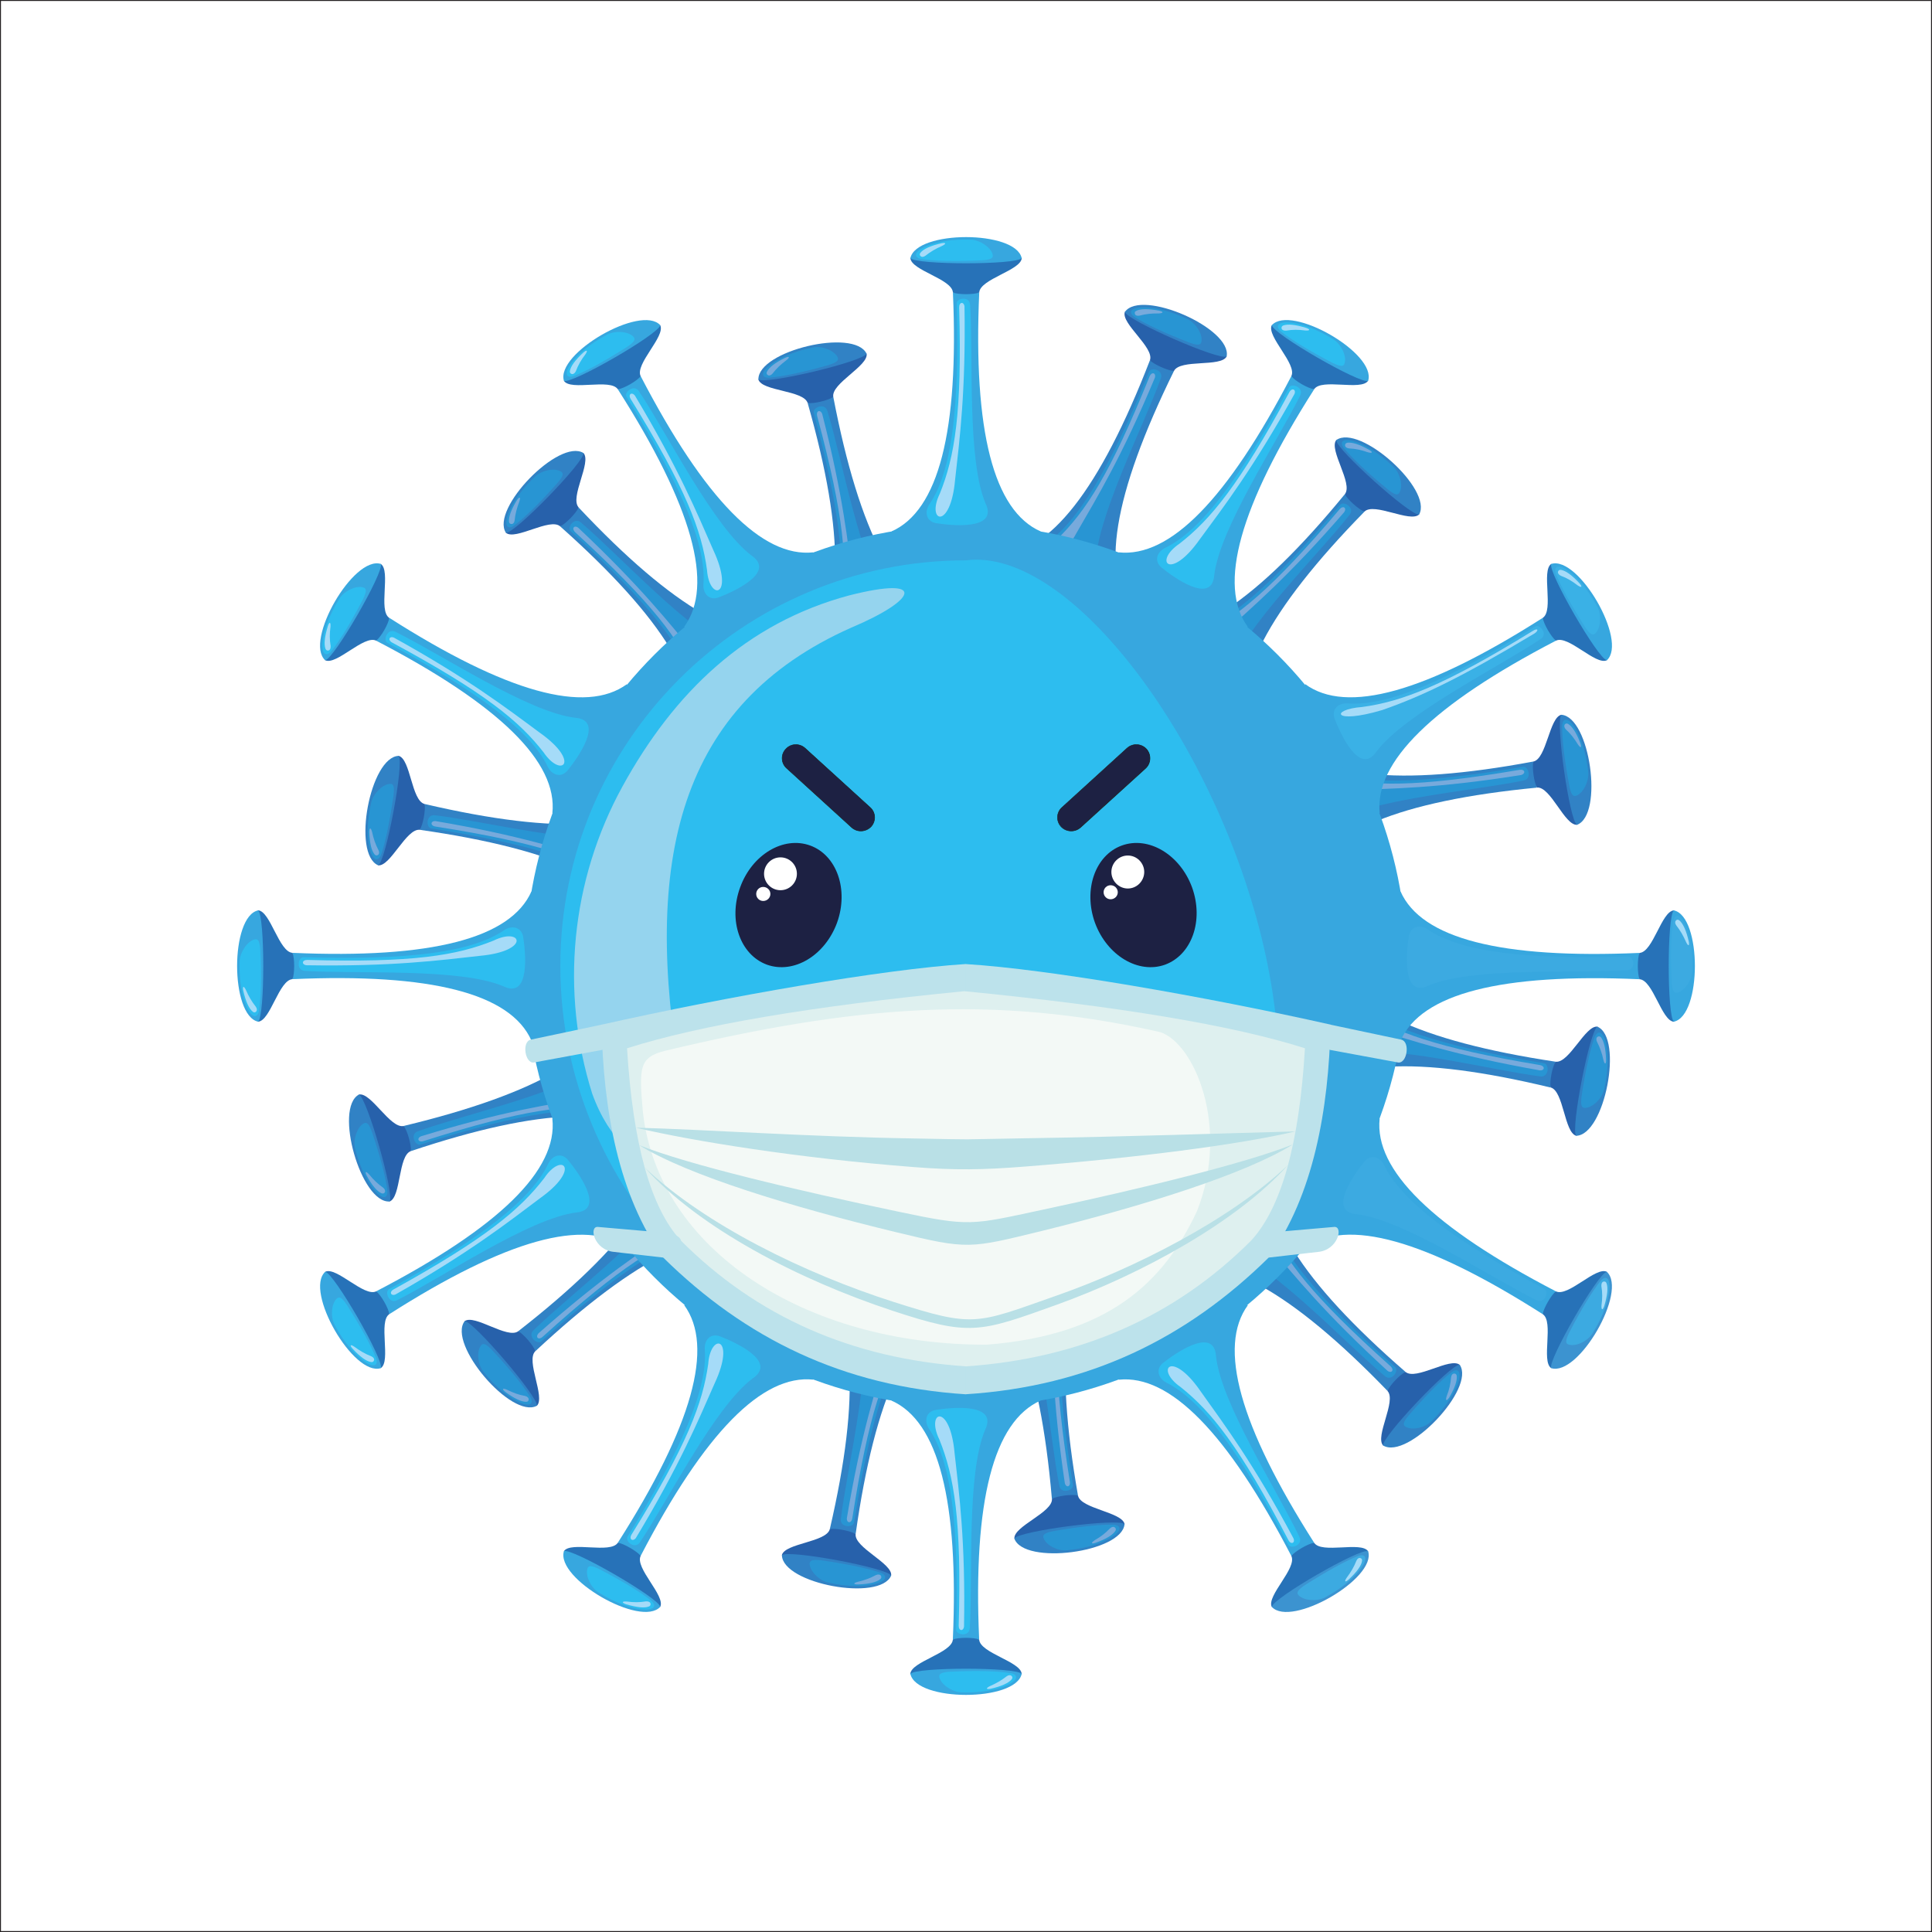 <?xml version="1.0" encoding="utf-8"?>
<!-- Generator: Adobe Illustrator 24.1.0, SVG Export Plug-In . SVG Version: 6.00 Build 0)  -->
<svg version="1.1" id="Laag_1" xmlns="http://www.w3.org/2000/svg" xmlns:xlink="http://www.w3.org/1999/xlink" x="0px" y="0px"
	 viewBox="0 0 283.46 283.46" style="enable-background:new 0 0 283.46 283.46;" xml:space="preserve">
<rect x="0" y="0" width="283.46" height="283.46" fill="#333333" stroke="none"/>
<style type="text/css">
	.st0{fill:#FFFFFF;}
	.st1{fill:#231F20;}
	.st2{fill-rule:evenodd;clip-rule:evenodd;fill:#3182C5;}
	.st3{fill-rule:evenodd;clip-rule:evenodd;fill:#2761AB;}
	.st4{fill-rule:evenodd;clip-rule:evenodd;fill:#2895D3;}
	.st5{fill-rule:evenodd;clip-rule:evenodd;fill:#77AADC;}
	.st6{fill-rule:evenodd;clip-rule:evenodd;fill:#37A7DF;}
	.st7{fill-rule:evenodd;clip-rule:evenodd;fill:#2DBDEF;}
	.st8{fill-rule:evenodd;clip-rule:evenodd;fill:#95D4EE;}
	.st9{fill-rule:evenodd;clip-rule:evenodd;fill:#2772B8;}
	.st10{fill-rule:evenodd;clip-rule:evenodd;fill:#A5DBF8;}
	.st11{fill-rule:evenodd;clip-rule:evenodd;fill:#3C93D0;}
	.st12{fill-rule:evenodd;clip-rule:evenodd;fill:#3CAAE1;}
	.st13{fill-rule:evenodd;clip-rule:evenodd;fill:#3AB1E6;}
	.st14{fill-rule:evenodd;clip-rule:evenodd;fill:#1D2143;}
	.st15{fill-rule:evenodd;clip-rule:evenodd;fill:#FFFFFF;}
	.st16{fill:#1D2143;}
	.st17{fill:#1C1D1D;}
	.st18{fill-rule:evenodd;clip-rule:evenodd;fill:#BCE2EB;}
	.st19{fill-rule:evenodd;clip-rule:evenodd;fill:#DEF0EF;}
	.st20{fill-rule:evenodd;clip-rule:evenodd;fill:#F3F9F6;}
	.st21{fill-rule:evenodd;clip-rule:evenodd;fill:#B9E0E6;}
</style>
<g>
	<rect x="0.07" y="0.07" class="st0" width="283.32" height="283.32"/>
	<path class="st1" d="M283.46,283.46H0V0h283.46V283.46z M0.14,283.32h283.18V0.14H0.14V283.32z"/>
</g>
<g>
	<path class="st2" d="M168.71,52.87c1.22,0.44,1.83,0.64,1.83,0.64s0.57,0.3,1.7,0.92c-8.97,18.24-10.9,30.14-5.8,35.71
		c-2.36,0.99-18.97-6.33-20.05-8.79C153.93,81.34,161.37,71.84,168.71,52.87L168.71,52.87z"/>
	<path class="st3" d="M168.71,52.87c0.71-1.88-4.29-5.41-3.67-7.11c1.77-0.37,2.8-1.24,8.12,1.77c5.83,1.88,5.9,3.23,6.81,4.77
		c-0.83,1.61-6.81,0.34-7.73,2.13C171.37,54.39,169.35,53.49,168.71,52.87L168.71,52.87z"/>
	<path class="st2" d="M165.04,45.76c2.45-3.42,15.76,2.43,14.93,6.54C178.89,52.94,165.31,46.98,165.04,45.76L165.04,45.76z"/>
	<path class="st4" d="M152.93,82.92c1.74,1.1,7.91,4.68,7.78,0.21c0.05-6.97,7-20.39,9.61-27.62c0.46-1.22-1.44-1.7-1.74-0.96
		c-5.8,14.38-10.6,22.32-15.41,25.37C151.89,80.67,151.64,82.12,152.93,82.92L152.93,82.92z"/>
	<path class="st5" d="M157.97,78.15c3.01-5.21,6.65-11.19,11.47-22.73c0.21-0.71-0.46-0.94-0.78-0.18
		c-5.8,14.38-9.4,19.82-13.56,23.88C151.55,82.14,154.35,84.78,157.97,78.15L157.97,78.15z"/>
	<path class="st4" d="M174.53,50.28c-3.6-1.4-6.31-2.66-8.1-3.78c-0.89-0.67-0.5-1.24,0.67-1.38c1.97-0.18,4.56,0.46,7.18,1.72
		c1.19,0.6,2.18,2.18,2,3.26C176.18,50.67,175.73,50.7,174.53,50.28L174.53,50.28z"/>
	<path class="st5" d="M170.06,45.58c0.67,0.14,0.69,0.37-0.07,0.41c-1.01-0.02-1.88,0.07-2.8,0.32c-0.37,0.07-0.57-0.05-0.64-0.16
		c-0.11-0.23-0.09-0.41,0.14-0.53C167.33,45.28,168.45,45.28,170.06,45.58L170.06,45.58z"/>
	<path class="st2" d="M197.31,72.51c1.03,0.78,1.54,1.17,1.54,1.17s0.46,0.46,1.33,1.4c-14.22,14.52-19.79,25.23-16.67,32.11
		c-2.55,0.21-16.03-11.95-16.31-14.63C174.37,94.89,184.42,88.22,197.31,72.51L197.31,72.51z"/>
	<path class="st3" d="M197.31,72.51c1.26-1.56-2.39-6.51-1.26-7.94c1.79,0.21,3.05-0.28,7.16,4.24c4.93,3.6,4.59,4.91,5,6.67
		c-1.31,1.26-6.61-1.83-8.03-0.41C199.35,74.76,197.72,73.29,197.31,72.51L197.31,72.51z"/>
	<path class="st2" d="M196.05,64.57c3.42-2.45,14.22,7.25,12.16,10.92C206.97,75.74,195.93,65.83,196.05,64.57L196.05,64.57z"/>
	<path class="st4" d="M172.93,96.09c1.31,1.58,6.06,6.93,7.29,2.64c2.25-6.61,13.05-17.18,17.8-23.21c0.8-1.03-0.85-2.06-1.38-1.47
		c-10,11.84-17.04,17.87-22.57,19.27C172.65,93.63,171.96,94.94,172.93,96.09L172.93,96.09z"/>
	<path class="st5" d="M179.21,93.15c4.47-3.99,9.82-8.56,18.01-18.01c0.41-0.6-0.14-1.05-0.69-0.41
		c-10,11.84-15.14,15.89-20.35,18.42C171.87,94.92,173.68,98.29,179.21,93.15L179.21,93.15z"/>
	<path class="st4" d="M203.66,71.84c-3-2.45-5.16-4.5-6.51-6.12c-0.64-0.89-0.09-1.33,1.05-1.1c1.93,0.46,4.2,1.88,6.28,3.9
		c0.94,0.94,1.4,2.75,0.87,3.72C205.11,72.74,204.65,72.62,203.66,71.84L203.66,71.84z"/>
	<path class="st5" d="M200.86,65.99c0.6,0.34,0.55,0.57-0.16,0.37c-0.96-0.34-1.83-0.53-2.78-0.57c-0.37-0.05-0.53-0.23-0.57-0.37
		c-0.02-0.23,0.05-0.39,0.3-0.46C198.36,64.85,199.44,65.19,200.86,65.99L200.86,65.99z"/>
	<path class="st2" d="M224.97,111.73c0.27,1.26,0.41,1.9,0.41,1.9s0.05,0.64,0.11,1.93c-20.23,1.95-31.38,6.56-33.44,13.83
		c-2.06-1.47-4.59-19.45-3.05-21.68C192.97,114.12,204.97,115.47,224.97,111.73L224.97,111.73z"/>
	<path class="st3" d="M224.97,111.73c1.95-0.39,2.34-6.49,4.11-6.86c1.26,1.31,2.52,1.74,2.78,7.84c1.45,5.94,0.34,6.7-0.48,8.3
		c-1.81,0.14-3.88-5.64-5.87-5.46C225.06,114.78,224.76,112.6,224.97,111.73L224.97,111.73z"/>
	<path class="st2" d="M229.08,104.87c4.2,0.3,6.24,14.68,2.29,16.15C230.27,120.42,228.18,105.74,229.08,104.87L229.08,104.87z"/>
	<path class="st4" d="M191.12,114.12c-0.02,2.04,0.18,9.17,3.9,6.72c5.96-3.62,21.03-4.77,28.53-6.33c1.28-0.27,0.69-2.13-0.09-2
		c-15.28,2.59-24.54,2.71-29.68,0.21C192.49,112.05,191.12,112.6,191.12,114.12L191.12,114.12z"/>
	<path class="st5" d="M197.81,115.91c6.01-0.18,13.03-0.23,25.37-2.2c0.71-0.21,0.57-0.89-0.25-0.76
		c-15.28,2.61-21.81,2.41-27.43,1.01C191.05,112.53,190.29,116.29,197.81,115.91L197.81,115.91z"/>
	<path class="st4" d="M230.25,115.31c-0.71-3.78-1.08-6.74-1.05-8.88c0.09-1.08,0.78-1.08,1.51-0.16c1.19,1.61,2.02,4.15,2.32,7.02
		c0.11,1.33-0.71,3.03-1.72,3.44C230.77,116.94,230.5,116.55,230.25,115.31L230.25,115.31z"/>
	<path class="st5" d="M231.87,109.05c0.23,0.67,0.05,0.78-0.37,0.16c-0.53-0.87-1.06-1.56-1.77-2.2c-0.25-0.28-0.25-0.53-0.18-0.67
		c0.11-0.18,0.3-0.25,0.5-0.14C230.68,106.57,231.3,107.53,231.87,109.05L231.87,109.05z"/>
	<path class="st2" d="M228.23,155.77c-0.14,1.28-0.23,1.93-0.23,1.93s-0.16,0.62-0.5,1.86c-19.77-4.77-31.81-4.06-36.13,2.13
		c-1.49-2.09,2.04-19.89,4.2-21.49C197.24,147.56,208.11,152.74,228.23,155.77L228.23,155.77z"/>
	<path class="st3" d="M228.23,155.77c2,0.28,4.36-5.39,6.15-5.14c0.76,1.63,1.81,2.45,0.05,8.3c-0.57,6.1-1.86,6.47-3.16,7.71
		c-1.77-0.46-1.84-6.58-3.76-7.09C227.33,158.68,227.75,156.53,228.23,155.77L228.23,155.77z"/>
	<path class="st2" d="M234.37,150.63c3.85,1.65,1.08,15.92-3.12,16.01C230.41,165.7,233.25,151.16,234.37,150.63L234.37,150.63z"/>
	<path class="st4" d="M195.47,146.94c-0.69,1.93-2.84,8.74,1.47,7.62c6.84-1.47,21.45,2.39,29.06,3.37
		c1.28,0.16,1.33-1.81,0.55-1.93c-15.28-2.52-24.08-5.48-28.1-9.52C197.45,145.45,195.98,145.52,195.47,146.94L195.47,146.94z"/>
	<path class="st5" d="M201.21,150.82c5.73,1.81,12.39,4.04,24.7,6.22c0.73,0.07,0.83-0.64,0-0.78c-15.3-2.55-21.4-4.86-26.24-8.03
		C195.93,145.42,193.96,148.73,201.21,150.82L201.21,150.82z"/>
	<path class="st4" d="M232.04,160.88c0.57-3.83,1.22-6.74,1.93-8.74c0.44-1.01,1.1-0.76,1.49,0.34c0.6,1.9,0.53,4.59-0.11,7.39
		c-0.32,1.31-1.65,2.61-2.75,2.68C232.01,162.58,231.9,162.15,232.04,160.88L232.04,160.88z"/>
	<path class="st5" d="M235.64,155.49c0.02,0.69-0.21,0.76-0.39,0.02c-0.21-0.99-0.5-1.81-0.94-2.66c-0.16-0.34-0.09-0.57,0.02-0.69
		c0.18-0.14,0.37-0.16,0.55,0.02C235.34,152.76,235.59,153.87,235.64,155.49L235.64,155.49z"/>
	<path class="st2" d="M206.21,201.28c-0.8,1.01-1.22,1.51-1.22,1.51s-0.48,0.44-1.42,1.28c-14.13-14.63-24.68-20.48-31.63-17.57
		c-0.14-2.57,12.39-15.71,15.07-15.89C184.46,177.72,190.86,187.95,206.21,201.28L206.21,201.28z"/>
	<path class="st3" d="M206.21,201.28c1.54,1.31,6.56-2.2,7.96-1.03c-0.25,1.79,0.18,3.05-4.43,7.04c-3.76,4.82-5.05,4.45-6.81,4.79
		c-1.24-1.33,2-6.54,0.64-8C203.89,203.25,205.41,201.67,206.21,201.28L206.21,201.28z"/>
	<path class="st2" d="M214.17,200.24c2.36,3.46-7.64,14.02-11.24,11.84C202.7,210.84,212.91,200.08,214.17,200.24L214.17,200.24z"/>
	<path class="st4" d="M183.32,176.25c-1.63,1.24-7.09,5.85-2.84,7.23c6.54,2.43,16.81,13.51,22.71,18.42
		c1.01,0.85,2.09-0.78,1.51-1.31c-11.56-10.34-17.41-17.55-18.62-23.12C185.77,176.05,184.51,175.31,183.32,176.25L183.32,176.25z"
		/>
	<path class="st5" d="M186.07,182.61c3.88,4.61,8.28,10.07,17.5,18.51c0.6,0.44,1.05-0.11,0.44-0.67
		c-11.56-10.34-15.46-15.57-17.85-20.85C184.51,175.22,181.09,176.94,186.07,182.61L186.07,182.61z"/>
	<path class="st4" d="M206.69,207.65c2.55-2.94,4.63-5.05,6.31-6.35c0.92-0.62,1.33-0.05,1.06,1.1c-0.48,1.9-2,4.15-4.06,6.15
		c-0.96,0.94-2.8,1.33-3.74,0.8C205.75,209.08,205.89,208.62,206.69,207.65L206.69,207.65z"/>
	<path class="st5" d="M212.63,205.04c-0.39,0.57-0.6,0.5-0.37-0.21c0.37-0.94,0.57-1.79,0.64-2.75c0.05-0.37,0.23-0.53,0.39-0.55
		c0.23-0.02,0.39,0.07,0.44,0.3C213.82,202.56,213.46,203.62,212.63,205.04L212.63,205.04z"/>
	<path class="st2" d="M158.16,219.42c-1.26,0.25-1.88,0.39-1.88,0.39s-0.64,0.02-1.95,0.09c-1.74-20.25-6.22-31.45-13.46-33.58
		c1.51-2.06,19.52-4.38,21.72-2.82C156.11,187.4,154.65,199.37,158.16,219.42L158.16,219.42z"/>
	<path class="st3" d="M158.16,219.42c0.37,1.95,6.49,2.41,6.84,4.2c-1.33,1.22-1.77,2.48-7.89,2.66c-5.94,1.4-6.7,0.3-8.28-0.55
		c-0.14-1.81,5.67-3.83,5.51-5.83C155.1,219.49,157.31,219.19,158.16,219.42L158.16,219.42z"/>
	<path class="st2" d="M164.99,223.62c-0.37,4.17-14.77,6.06-16.17,2.11C149.42,224.63,164.12,222.7,164.99,223.62L164.99,223.62z"/>
	<path class="st4" d="M156.16,185.54c-2.04-0.05-9.2,0.07-6.77,3.81c3.56,6.01,4.54,21.1,6.03,28.63c0.25,1.28,2.11,0.71,2-0.07
		c-2.45-15.3-2.45-24.59,0.12-29.68C158.2,186.92,157.67,185.56,156.16,185.54L156.16,185.54z"/>
	<path class="st5" d="M154.3,192.22c0.11,6.01,0.09,13.03,1.93,25.39c0.18,0.71,0.87,0.57,0.73-0.25
		c-2.43-15.3-2.18-21.81-0.71-27.43C157.74,185.5,153.98,184.67,154.3,192.22L154.3,192.22z"/>
	<path class="st4" d="M154.53,224.65c3.81-0.67,6.77-0.99,8.88-0.96c1.1,0.11,1.08,0.8,0.14,1.54c-1.58,1.17-4.15,1.95-7.04,2.23
		c-1.33,0.11-3-0.73-3.39-1.77C152.9,225.18,153.29,224.9,154.53,224.65L154.53,224.65z"/>
	<path class="st5" d="M160.77,226.35c-0.64,0.23-0.78,0.05-0.16-0.37c0.89-0.5,1.58-1.05,2.25-1.74c0.28-0.25,0.5-0.25,0.64-0.18
		c0.21,0.14,0.28,0.3,0.16,0.53C163.27,225.2,162.31,225.8,160.77,226.35L160.77,226.35z"/>
	<path class="st2" d="M125.54,225.06c-1.28-0.14-1.93-0.21-1.93-0.21s-0.62-0.16-1.86-0.5c4.59-19.79,3.76-31.84-2.45-36.1
		c2.06-1.49,19.91,1.86,21.51,4.01C133.48,193.98,128.38,204.92,125.54,225.06L125.54,225.06z"/>
	<path class="st3" d="M125.54,225.06c-0.25,2,5.44,4.31,5.21,6.1c-1.63,0.76-2.45,1.81-8.33,0.11c-6.08-0.5-6.45-1.79-7.71-3.1
		c0.44-1.77,6.56-1.88,7.04-3.83C122.63,224.19,124.78,224.6,125.54,225.06L125.54,225.06z"/>
	<path class="st2" d="M130.75,231.16c-1.63,3.88-15.92,1.22-16.03-2.98C115.63,227.31,130.19,230.04,130.75,231.16L130.75,231.16z"
		/>
	<path class="st4" d="M134.09,192.22c-1.93-0.67-8.76-2.75-7.62,1.56c1.51,6.79-2.18,21.47-3.1,29.08
		c-0.16,1.28,1.79,1.31,1.93,0.53c2.39-15.3,5.25-24.13,9.24-28.19C135.61,194.17,135.52,192.72,134.09,192.22L134.09,192.22z"/>
	<path class="st5" d="M130.26,198c-1.77,5.76-3.95,12.43-6.01,24.75c-0.05,0.73,0.67,0.83,0.8,0c2.39-15.32,4.66-21.45,7.78-26.31
		C135.61,192.68,132.28,190.75,130.26,198L130.26,198z"/>
	<path class="st4" d="M120.47,228.92c3.83,0.55,6.74,1.15,8.76,1.83c1.01,0.44,0.76,1.1-0.34,1.49c-1.88,0.64-4.56,0.6-7.39-0.05
		c-1.31-0.3-2.64-1.63-2.71-2.71C118.77,228.92,119.21,228.78,120.47,228.92L120.47,228.92z"/>
	<path class="st5" d="M125.91,232.47c-0.71,0.02-0.78-0.21-0.05-0.39c0.99-0.23,1.81-0.53,2.66-0.99c0.34-0.14,0.57-0.07,0.67,0.02
		c0.16,0.18,0.16,0.39,0,0.55C128.61,232.15,127.53,232.4,125.91,232.47L125.91,232.47z"/>
	<path class="st2" d="M78.54,198.25c-0.89-0.92-1.35-1.38-1.35-1.38s-0.39-0.5-1.15-1.56c16.03-12.5,22.98-22.39,20.8-29.61
		c2.57,0.14,14.31,13.97,14.22,16.65C104.25,179.07,93.43,184.37,78.54,198.25L78.54,198.25z"/>
	<path class="st3" d="M78.54,198.25c-1.44,1.38,1.51,6.74,0.23,8c-1.77-0.44-3.07-0.11-6.56-5.14c-4.4-4.22-3.88-5.46-4.04-7.27
		c1.45-1.08,6.28,2.68,7.87,1.47C76.82,195.73,78.27,197.4,78.54,198.25L78.54,198.25z"/>
	<path class="st2" d="M78.77,206.25c-3.72,2-13.14-9.06-10.6-12.41C69.41,193.75,79.05,205.04,78.77,206.25L78.77,206.25z"/>
	<path class="st4" d="M105.86,178.09c-1.08-1.74-5.09-7.64-6.9-3.58c-3.1,6.26-15.21,15.32-20.69,20.67
		c-0.94,0.89,0.57,2.16,1.15,1.63c11.49-10.39,19.27-15.46,24.93-16.1C105.79,180.56,106.66,179.37,105.86,178.09L105.86,178.09z"/>
	<path class="st5" d="M99.23,180.17c-4.98,3.37-10.87,7.18-20.23,15.46c-0.48,0.55,0,1.05,0.62,0.5
		c11.49-10.39,17.11-13.74,22.62-15.57C106.75,179.39,105.38,175.82,99.23,180.17L99.23,180.17z"/>
	<path class="st4" d="M72.19,198.07c2.64,2.82,4.52,5.14,5.64,6.93c0.5,0.96-0.09,1.33-1.19,0.94c-1.86-0.69-3.92-2.41-5.71-4.68
		c-0.83-1.05-1.03-2.94-0.39-3.81C70.86,196.96,71.29,197.15,72.19,198.07L72.19,198.07z"/>
	<path class="st5" d="M74.16,204.24c-0.55-0.44-0.46-0.64,0.23-0.34c0.92,0.46,1.74,0.76,2.68,0.92c0.34,0.09,0.48,0.3,0.5,0.46
		c0,0.23-0.11,0.39-0.37,0.39C76.5,205.68,75.47,205.2,74.16,204.24L74.16,204.24z"/>
	<path class="st2" d="M60.28,168.89c-0.44-1.19-0.67-1.81-0.67-1.81s-0.14-0.62-0.39-1.88c19.77-4.75,30.19-10.87,31.19-18.33
		c2.27,1.17,7.25,18.63,6.03,21.03C91.64,162.1,79.57,162.44,60.28,168.89L60.28,168.89z"/>
	<path class="st3" d="M60.28,168.89c-1.88,0.66-1.42,6.77-3.12,7.39c-1.42-1.12-2.73-1.38-3.83-7.39c-2.25-5.69-1.26-6.61-0.67-8.3
		c1.77-0.39,4.61,5.05,6.56,4.61C59.78,165.88,60.37,168.02,60.28,168.89L60.28,168.89z"/>
	<path class="st2" d="M57.16,176.28c-4.2,0.28-8.19-13.69-4.5-15.69C53.84,161.02,57.92,175.27,57.16,176.28L57.16,176.28z"/>
	<path class="st4" d="M93.5,161.87c-0.25-2.04-1.44-9.08-4.79-6.12c-5.41,4.4-20.18,7.64-27.41,10.23c-1.22,0.44-0.37,2.2,0.39,1.95
		c14.77-4.68,23.92-6.08,29.36-4.31C92.42,164.1,93.7,163.36,93.5,161.87L93.5,161.87z"/>
	<path class="st5" d="M86.61,161.02c-5.94,1.01-12.87,2.02-24.82,5.69c-0.69,0.27-0.44,0.96,0.34,0.71
		c14.77-4.7,21.26-5.41,27.02-4.79C93.77,163.43,94.02,159.6,86.61,161.02L86.61,161.02z"/>
	<path class="st4" d="M54.57,166.07c1.24,3.67,2,6.56,2.27,8.65c0.07,1.1-0.64,1.19-1.49,0.39c-1.4-1.42-2.57-3.83-3.26-6.65
		c-0.3-1.28,0.3-3.07,1.24-3.62C53.81,164.55,54.14,164.9,54.57,166.07L54.57,166.07z"/>
	<path class="st5" d="M53.81,172.51c-0.32-0.62-0.16-0.76,0.34-0.21c0.64,0.78,1.26,1.4,2.06,1.95c0.28,0.23,0.32,0.46,0.28,0.62
		c-0.09,0.21-0.25,0.3-0.5,0.21C55.33,174.81,54.59,173.94,53.81,172.51L53.81,172.51z"/>
	<path class="st2" d="M61.59,121.75c0.14-1.28,0.21-1.93,0.21-1.93s0.16-0.62,0.5-1.86c19.82,4.63,31.84,3.83,36.1-2.41
		c1.51,2.09-1.88,19.91-4.04,21.54C92.65,129.74,81.73,124.62,61.59,121.75L61.59,121.75z"/>
	<path class="st3" d="M61.59,121.75c-1.97-0.25-4.31,5.41-6.1,5.21c-0.76-1.65-1.84-2.45-0.12-8.33c0.53-6.08,1.81-6.47,3.12-7.73
		c1.77,0.46,1.86,6.58,3.81,7.06C62.46,118.84,62.07,121,61.59,121.75L61.59,121.75z"/>
	<path class="st2" d="M55.49,126.96c-3.88-1.65-1.19-15.92,3-16.06C59.34,111.85,56.61,126.41,55.49,126.96L55.49,126.96z"/>
	<path class="st4" d="M94.41,130.36c0.69-1.93,2.78-8.76-1.54-7.61c-6.81,1.51-21.47-2.23-29.06-3.14
		c-1.31-0.16-1.33,1.81-0.55,1.93c15.3,2.41,24.13,5.3,28.17,9.31C92.46,131.87,93.93,131.78,94.41,130.36L94.41,130.36z"/>
	<path class="st5" d="M88.63,126.5c-5.73-1.74-12.41-3.95-24.73-6.03c-0.73-0.05-0.83,0.67,0,0.8c15.32,2.41,21.42,4.68,26.31,7.82
		C93.98,131.87,95.9,128.57,88.63,126.5L88.63,126.5z"/>
	<path class="st4" d="M57.74,116.69c-0.55,3.83-1.15,6.74-1.83,8.74c-0.46,1.01-1.1,0.78-1.49-0.32c-0.64-1.9-0.6-4.59,0.05-7.39
		c0.32-1.31,1.65-2.64,2.73-2.71C57.76,114.96,57.87,115.42,57.74,116.69L57.74,116.69z"/>
	<path class="st5" d="M54.18,122.1c0-0.69,0.21-0.76,0.41-0.05c0.21,1.01,0.5,1.83,0.94,2.68c0.16,0.32,0.09,0.55-0.02,0.67
		c-0.18,0.14-0.37,0.16-0.53-0.02C54.5,124.83,54.25,123.73,54.18,122.1L54.18,122.1z"/>
	<path class="st2" d="M82.19,77.23c0.83-1.01,1.24-1.49,1.24-1.49s0.48-0.44,1.47-1.28c13.92,14.82,24.4,20.8,31.4,17.98
		c0.11,2.55-12.57,15.53-15.28,15.69C103.66,101.04,97.37,90.74,82.19,77.23L82.19,77.23z"/>
	<path class="st3" d="M82.19,77.23c-1.49-1.33-6.58,2.11-7.96,0.94c0.28-1.79-0.16-3.05,4.52-7c3.81-4.77,5.09-4.38,6.86-4.7
		c1.22,1.35-2.06,6.51-0.71,7.98C84.55,75.28,83.01,76.84,82.19,77.23L82.19,77.23z"/>
	<path class="st2" d="M74.23,78.17c-2.32-3.51,7.82-13.92,11.38-11.7C85.81,67.71,75.49,78.33,74.23,78.17L74.23,78.17z"/>
	<path class="st4" d="M104.78,102.53c1.65-1.22,7.16-5.76,2.94-7.18c-6.51-2.5-16.65-13.72-22.48-18.69
		c-0.99-0.85-2.11,0.76-1.51,1.28c11.4,10.48,17.16,17.75,18.33,23.35C102.33,102.72,103.59,103.45,104.78,102.53L104.78,102.53z"/>
	<path class="st5" d="M102.1,96.16C98.29,91.5,93.95,86,84.85,77.44c-0.6-0.46-1.05,0.09-0.44,0.67
		c11.4,10.48,15.25,15.76,17.57,21.06C103.57,103.57,107.03,101.87,102.1,96.16L102.1,96.16z"/>
	<path class="st4" d="M81.8,70.86c-2.57,2.89-4.7,4.98-6.38,6.26c-0.92,0.6-1.33,0.05-1.05-1.1c0.53-1.9,2.04-4.13,4.13-6.1
		c0.99-0.92,2.82-1.31,3.76-0.76C82.76,69.43,82.62,69.89,81.8,70.86L81.8,70.86z"/>
	<path class="st5" d="M75.83,73.4c0.39-0.57,0.6-0.53,0.37,0.18c-0.37,0.96-0.6,1.81-0.69,2.75c-0.05,0.37-0.23,0.53-0.39,0.55
		c-0.23,0.02-0.39-0.07-0.44-0.3C74.6,75.86,74.99,74.8,75.83,73.4L75.83,73.4z"/>
	<path class="st2" d="M118.5,59.14c1.24-0.39,1.83-0.6,1.83-0.6s0.64-0.09,1.93-0.3c3.83,19.98,9.47,30.64,16.88,32
		c-1.28,2.22-18.95,6.4-21.29,5.07C123.86,90.77,124.07,78.7,118.5,59.14L118.5,59.14z"/>
	<path class="st3" d="M118.5,59.14c-0.57-1.9-6.7-1.72-7.23-3.46c1.19-1.35,1.49-2.66,7.55-3.49c5.78-2,6.65-0.96,8.33-0.3
		c0.3,1.79-5.25,4.38-4.89,6.35C121.52,58.75,119.39,59.25,118.5,59.14L118.5,59.14z"/>
	<path class="st2" d="M111.27,55.67c-0.07-4.2,14.04-7.57,15.87-3.78C126.64,53.06,112.24,56.48,111.27,55.67L111.27,55.67z"/>
	<path class="st4" d="M124.03,92.62c2.04-0.16,9.13-1.03,6.31-4.52c-4.15-5.6-6.7-20.51-8.95-27.82c-0.39-1.24-2.2-0.48-2,0.28
		c4.04,14.98,5,24.2,2.98,29.52C121.85,91.45,122.51,92.76,124.03,92.62L124.03,92.62z"/>
	<path class="st5" d="M125.17,85.79c-0.73-5.96-1.44-12.96-4.54-25.07c-0.28-0.69-0.94-0.46-0.73,0.34
		c4.01,14.95,4.43,21.47,3.56,27.2C122.44,92.83,126.27,93.24,125.17,85.79L125.17,85.79z"/>
	<path class="st4" d="M121.57,53.56c-3.72,1.05-6.63,1.67-8.74,1.86c-1.1,0.02-1.15-0.69-0.3-1.49c1.47-1.33,3.95-2.39,6.77-2.96
		c1.31-0.25,3.07,0.44,3.58,1.4C123.13,52.87,122.79,53.17,121.57,53.56L121.57,53.56z"/>
	<path class="st5" d="M115.17,52.51c0.64-0.3,0.78-0.11,0.21,0.34c-0.83,0.62-1.47,1.22-2.04,1.97c-0.25,0.28-0.48,0.3-0.62,0.25
		c-0.23-0.12-0.3-0.28-0.21-0.5C112.83,53.91,113.7,53.22,115.17,52.51L115.17,52.51z"/>
	<path class="st6" d="M141.73,206.41c35.62,0,64.68-29.06,64.68-64.68c0-35.62-29.06-64.68-64.68-64.68
		c-35.62,0-64.68,29.06-64.68,64.68C77.05,177.35,106.11,206.41,141.73,206.41L141.73,206.41z"/>
	<path class="st7" d="M141.73,82.21c30.78-3.97,85.72,115.51,0,119.04c-32.85,1.35-59.52-26.65-59.52-59.52
		C82.21,108.86,108.86,82.21,141.73,82.21L141.73,82.21z"/>
	<path class="st8" d="M99.94,158.98c-5.76-32.64-0.44-55.6,24.93-66.88c9.79-4.13,11.15-7.64-0.25-4.75
		c-15.18,4.06-25.74,14.27-33.3,28.05c-7.57,13.79-9.15,30.07-4.43,45.07C92.03,174.6,103.73,172.79,99.94,158.98L99.94,158.98z"/>
	<path class="st6" d="M139.81,42.92c1.28-0.09,1.93-0.14,1.93-0.14s0.64,0.05,1.93,0.14c-0.89,20.32,2.11,32,9.01,35.05
		c-1.74,1.86-19.91,1.81-21.88,0C137.7,74.92,140.7,63.24,139.81,42.92L139.81,42.92z"/>
	<path class="st9" d="M139.81,42.92c-0.11-2-6.12-3.23-6.24-5.05c1.49-1.03,2.09-2.23,8.17-1.63c6.08-0.6,6.67,0.6,8.17,1.63
		c-0.12,1.81-6.12,3.05-6.24,5.05C142.83,43.24,140.63,43.24,139.81,42.92L139.81,42.92z"/>
	<path class="st6" d="M133.57,37.87c0.89-4.11,15.44-4.11,16.33,0C149.14,38.88,134.32,38.88,133.57,37.87L133.57,37.87z"/>
	<path class="st7" d="M137.42,76.77c2.02,0.32,9.11,1.1,7.18-2.91c-2.73-6.42-1.77-21.52-2.27-29.15c-0.07-1.31-2-0.99-1.97-0.18
		c0.44,15.48-0.76,24.68-3.97,29.41C135.56,75.12,135.91,76.55,137.42,76.77L137.42,76.77z"/>
	<path class="st10" d="M140.13,70.4c0.67-5.99,1.58-12.94,1.38-25.44c-0.09-0.73-0.8-0.69-0.78,0.16
		c0.44,15.48-0.67,21.93-2.84,27.3C135.84,76.61,139.46,77.9,140.13,70.4L140.13,70.4z"/>
	<path class="st7" d="M144.1,38.19c-3.88,0.18-6.86,0.11-8.95-0.18c-1.08-0.25-0.96-0.94,0.05-1.54c1.74-0.96,4.4-1.42,7.27-1.31
		c1.35,0.07,2.89,1.12,3.17,2.18C145.77,37.9,145.36,38.1,144.1,38.19L144.1,38.19z"/>
	<path class="st10" d="M138.11,35.69c0.69-0.14,0.78,0.07,0.11,0.39c-0.94,0.41-1.7,0.85-2.45,1.45c-0.3,0.21-0.53,0.18-0.66,0.09
		c-0.18-0.14-0.23-0.32-0.07-0.53C135.49,36.52,136.53,36.06,138.11,35.69L138.11,35.69z"/>
	<path class="st6" d="M90.65,57.12c1.08-0.71,1.61-1.08,1.61-1.08s0.57-0.28,1.74-0.85c9.38,18.05,17.82,26.65,25.32,25.85
		c-0.6,2.48-16.33,11.54-18.95,10.94C104.83,85.9,101.59,74.27,90.65,57.12L90.65,57.12z"/>
	<path class="st9" d="M90.65,57.12c-1.08-1.65-6.9,0.28-7.91-1.24c0.76-1.65,0.69-2.98,6.26-5.5c4.95-3.56,6.08-2.82,7.87-2.66
		c0.8,1.63-3.76,5.71-2.87,7.48C93.45,55.9,91.55,57,90.65,57.12L90.65,57.12z"/>
	<path class="st6" d="M82.74,55.88c-1.26-4.01,11.31-11.26,14.13-8.17C96.73,48.98,83.91,56.38,82.74,55.88L82.74,55.88z"/>
	<path class="st7" d="M105.51,87.62c1.9-0.73,8.44-3.58,4.77-6.1c-5.57-4.2-12.29-17.75-16.54-24.13c-0.73-1.08-2.25,0.18-1.81,0.85
		c8.12,13.19,11.67,21.74,11.28,27.43C103.08,87.14,104.12,88.2,105.51,87.62L105.51,87.62z"/>
	<path class="st10" d="M104.67,80.74c-2.41-5.5-5.09-11.97-11.51-22.69c-0.46-0.6-1.06-0.21-0.62,0.5
		c8.14,13.19,10.41,19.31,11.19,25.07C104.07,88.29,107.85,87.6,104.67,80.74L104.67,80.74z"/>
	<path class="st7" d="M92,50.9c-3.26,2.06-5.87,3.51-7.84,4.29c-1.06,0.32-1.28-0.32-0.71-1.35c1.03-1.7,3.1-3.42,5.64-4.75
		c1.19-0.62,3.07-0.48,3.83,0.3C93.31,49.8,93.06,50.19,92,50.9L92,50.9z"/>
	<path class="st10" d="M85.58,51.73c0.53-0.46,0.71-0.34,0.3,0.27c-0.62,0.8-1.06,1.58-1.4,2.48c-0.16,0.32-0.39,0.41-0.53,0.41
		c-0.25-0.05-0.37-0.18-0.34-0.44C83.72,53.75,84.39,52.83,85.58,51.73L85.58,51.73z"/>
	<path class="st6" d="M55.19,94c0.57-1.17,0.85-1.74,0.85-1.74s0.37-0.53,1.08-1.61c17.16,10.94,28.79,14.18,34.86,9.73
		c0.73,2.45-8.37,18.14-10.94,18.95C81.87,111.82,73.24,103.38,55.19,94L55.19,94z"/>
	<path class="st9" d="M55.19,94c-1.77-0.89-5.85,3.67-7.48,2.87c-0.16-1.79-0.89-2.91,2.66-7.87c2.52-5.57,3.85-5.5,5.5-6.26
		c1.51,1.01-0.41,6.84,1.24,7.91C57,91.55,55.9,93.45,55.19,94L55.19,94z"/>
	<path class="st6" d="M47.71,96.87c-3.1-2.82,4.15-15.39,8.17-14.13C56.38,83.91,48.98,96.73,47.71,96.87L47.71,96.87z"/>
	<path class="st7" d="M83.31,112.99c1.28-1.58,5.53-7.34,1.08-7.68c-6.93-0.83-19.52-9.22-26.38-12.62
		c-1.17-0.57-1.86,1.26-1.17,1.63c13.65,7.36,21.01,13.01,23.51,18.14C80.97,113.77,82.37,114.19,83.31,112.99L83.31,112.99z"/>
	<path class="st10" d="M79.14,107.46c-4.84-3.58-10.39-7.84-21.33-13.9c-0.66-0.3-0.99,0.34-0.25,0.73
		c13.62,7.36,18.65,11.54,22.2,16.1C82.39,114.28,85.31,111.8,79.14,107.46L79.14,107.46z"/>
	<path class="st7" d="M53.26,87.92c-1.79,3.44-3.35,5.99-4.66,7.64c-0.76,0.83-1.28,0.37-1.31-0.8c0.05-2,0.99-4.5,2.52-6.95
		c0.71-1.12,2.41-1.93,3.46-1.63C53.84,86.32,53.79,86.8,53.26,87.92L53.26,87.92z"/>
	<path class="st10" d="M48.1,91.87c0.21-0.67,0.44-0.67,0.39,0.09c-0.14,1.01-0.14,1.88,0.02,2.82c0.02,0.39-0.11,0.57-0.25,0.64
		c-0.23,0.07-0.39,0.02-0.5-0.21C47.51,94.53,47.62,93.43,48.1,91.87L48.1,91.87z"/>
	<path class="st6" d="M42.92,143.66c-0.09-1.28-0.14-1.93-0.14-1.93s0.05-0.64,0.14-1.93c20.32,0.89,32-2.11,35.05-9.01
		c1.86,1.77,1.81,19.91,0,21.88C74.92,145.77,63.24,142.76,42.92,143.66L42.92,143.66z"/>
	<path class="st9" d="M42.92,143.66c-2,0.11-3.23,6.12-5.05,6.24c-1.03-1.49-2.23-2.09-1.63-8.17c-0.6-6.08,0.6-6.67,1.63-8.17
		c1.81,0.11,3.05,6.12,5.05,6.24C43.24,140.63,43.24,142.83,42.92,143.66L42.92,143.66z"/>
	<path class="st6" d="M37.87,149.9c-4.11-0.9-4.11-15.44,0-16.33C38.88,134.32,38.88,149.14,37.87,149.9L37.87,149.9z"/>
	<path class="st7" d="M76.77,137.53c0.32,2.02,1.1,9.11-2.91,7.18c-6.42-2.73-21.52-1.77-29.15-2.27c-1.31-0.07-0.99-2.02-0.18-2
		c15.48,0.46,24.68-0.73,29.41-3.95C75.12,135.68,76.55,136.02,76.77,137.53L76.77,137.53z"/>
	<path class="st10" d="M70.4,140.24c-5.99,0.67-12.94,1.58-25.44,1.38c-0.73-0.09-0.69-0.8,0.16-0.78
		c15.48,0.44,21.93-0.67,27.3-2.84C76.61,135.95,77.9,139.55,70.4,140.24L70.4,140.24z"/>
	<path class="st7" d="M38.19,139.37c0.18,3.88,0.11,6.86-0.18,8.95c-0.25,1.08-0.94,0.96-1.54-0.05c-0.96-1.74-1.42-4.4-1.31-7.27
		c0.07-1.33,1.12-2.89,2.18-3.17C37.9,137.7,38.1,138.11,38.19,139.37L38.19,139.37z"/>
	<path class="st10" d="M35.69,145.36c-0.14-0.67,0.07-0.78,0.39-0.11c0.41,0.94,0.85,1.7,1.45,2.45c0.21,0.3,0.18,0.53,0.09,0.67
		c-0.14,0.18-0.32,0.23-0.53,0.07C36.52,147.97,36.06,146.96,35.69,145.36L35.69,145.36z"/>
	<path class="st6" d="M57.12,192.81c-0.71-1.08-1.08-1.61-1.08-1.61s-0.28-0.57-0.85-1.74c18.05-9.38,26.68-17.82,25.85-25.32
		c2.48,0.6,11.54,16.33,10.94,18.95C85.9,178.64,74.27,181.87,57.12,192.81L57.12,192.81z"/>
	<path class="st9" d="M57.12,192.81c-1.65,1.08,0.28,6.9-1.24,7.91c-1.65-0.76-2.98-0.69-5.5-6.24c-3.56-4.98-2.82-6.1-2.66-7.89
		c1.63-0.8,5.71,3.76,7.48,2.87C55.9,190.01,57,191.92,57.12,192.81L57.12,192.81z"/>
	<path class="st6" d="M55.88,200.73c-4.01,1.28-11.26-11.31-8.17-14.13C48.98,186.73,56.38,199.58,55.88,200.73L55.88,200.73z"/>
	<path class="st7" d="M83.36,170.22c1.31,1.58,5.6,7.29,1.15,7.68c-6.9,0.89-19.4,9.4-26.26,12.87c-1.15,0.6-1.86-1.24-1.17-1.63
		c13.58-7.48,20.87-13.19,23.33-18.35C81.02,169.46,82.42,169.05,83.36,170.22L83.36,170.22z"/>
	<path class="st10" d="M79.25,175.79c-4.82,3.62-10.34,7.96-21.22,14.13c-0.67,0.28-0.99-0.37-0.25-0.76
		c13.56-7.5,18.53-11.72,22.07-16.31C82.42,168.96,85.38,171.41,79.25,175.79L79.25,175.79z"/>
	<path class="st7" d="M50.9,191.46c2.06,3.26,3.51,5.87,4.29,7.84c0.32,1.05-0.32,1.28-1.35,0.71c-1.7-1.03-3.42-3.1-4.75-5.64
		c-0.62-1.19-0.48-3.05,0.3-3.83C49.8,190.15,50.19,190.4,50.9,191.46L50.9,191.46z"/>
	<path class="st10" d="M51.73,197.88c-0.46-0.5-0.34-0.71,0.28-0.28c0.8,0.6,1.58,1.05,2.48,1.4c0.32,0.14,0.41,0.37,0.41,0.5
		c-0.05,0.25-0.18,0.37-0.44,0.34C53.75,199.74,52.83,199.07,51.73,197.88L51.73,197.88z"/>
	<path class="st6" d="M94,228.27c-1.17-0.55-1.74-0.85-1.74-0.85s-0.53-0.37-1.61-1.08c10.94-17.16,14.18-28.79,9.73-34.86
		c2.45-0.73,18.14,8.37,18.95,10.94C111.82,201.62,103.38,210.22,94,228.27L94,228.27z"/>
	<path class="st9" d="M94,228.27c-0.89,1.79,3.67,5.85,2.87,7.48c-1.79,0.16-2.91,0.89-7.87-2.66c-5.57-2.52-5.5-3.85-6.26-5.51
		c1.01-1.49,6.84,0.44,7.91-1.24C91.55,226.48,93.45,227.59,94,228.27L94,228.27z"/>
	<path class="st6" d="M96.87,235.75c-2.82,3.1-15.39-4.15-14.13-8.17C83.91,227.08,96.73,234.49,96.87,235.75L96.87,235.75z"/>
	<path class="st7" d="M105.7,196.09c1.9,0.73,8.44,3.6,4.77,6.12c-5.6,4.17-12.32,17.71-16.58,24.08c-0.73,1.08-2.25-0.16-1.81-0.85
		c8.14-13.17,11.72-21.72,11.33-27.41C103.27,196.57,104.3,195.52,105.7,196.09L105.7,196.09z"/>
	<path class="st10" d="M104.85,202.97c-2.43,5.51-5.11,11.97-11.56,22.69c-0.46,0.57-1.06,0.18-0.62-0.53
		c8.17-13.17,10.44-19.29,11.24-25.02C104.25,195.43,108.04,196.14,104.85,202.97L104.85,202.97z"/>
	<path class="st7" d="M87.92,230.22c3.44,1.77,5.99,3.33,7.64,4.63c0.83,0.76,0.37,1.28-0.8,1.31c-2-0.05-4.5-0.99-6.95-2.52
		c-1.12-0.71-1.93-2.41-1.63-3.46C86.32,229.63,86.8,229.67,87.92,230.22L87.92,230.22z"/>
	<path class="st10" d="M91.87,235.38c-0.67-0.23-0.67-0.46,0.09-0.41c1.01,0.14,1.88,0.14,2.82-0.02c0.39-0.02,0.57,0.11,0.64,0.25
		c0.07,0.23,0.02,0.41-0.21,0.5C94.53,235.96,93.43,235.84,91.87,235.38L91.87,235.38z"/>
	<path class="st6" d="M143.66,240.54c-1.28,0.09-1.93,0.14-1.93,0.14s-0.64-0.05-1.93-0.14c0.89-20.32-2.11-32-9.01-35.05
		c1.77-1.86,19.91-1.81,21.88,0C145.77,208.55,142.76,220.22,143.66,240.54L143.66,240.54z"/>
	<path class="st9" d="M143.66,240.54c0.11,2,6.12,3.23,6.24,5.05c-1.49,1.05-2.09,2.25-8.17,1.63c-6.08,0.62-6.67-0.57-8.17-1.63
		c0.11-1.81,6.12-3.05,6.24-5.05C140.63,240.22,142.83,240.22,143.66,240.54L143.66,240.54z"/>
	<path class="st6" d="M149.9,245.59c-0.89,4.11-15.44,4.11-16.33,0C134.32,244.58,149.14,244.58,149.9,245.59L149.9,245.59z"/>
	<path class="st7" d="M137.35,206.85c2.02-0.32,9.11-1.12,7.2,2.91c-2.75,6.4-1.79,21.49-2.27,29.15c-0.09,1.31-2.02,0.96-2,0.18
		c0.44-15.51-0.76-24.7-3.95-29.41C135.52,208.48,135.86,207.06,137.35,206.85L137.35,206.85z"/>
	<path class="st10" d="M140.06,213.23c0.67,5.96,1.61,12.94,1.38,25.41c-0.09,0.73-0.8,0.69-0.78-0.14
		c0.44-15.48-0.67-21.93-2.84-27.3C135.77,207.01,139.39,205.7,140.06,213.23L140.06,213.23z"/>
	<path class="st7" d="M139.37,245.27c3.88-0.18,6.86-0.11,8.95,0.21c1.08,0.23,0.96,0.92-0.05,1.51c-1.74,0.96-4.4,1.42-7.27,1.31
		c-1.33-0.07-2.89-1.12-3.17-2.18C137.7,245.57,138.11,245.36,139.37,245.27L139.37,245.27z"/>
	<path class="st10" d="M145.36,247.77c-0.67,0.14-0.78-0.07-0.11-0.39c0.94-0.41,1.7-0.85,2.45-1.44c0.3-0.21,0.53-0.18,0.67-0.09
		c0.18,0.14,0.23,0.32,0.07,0.53C147.97,246.94,146.96,247.4,145.36,247.77L145.36,247.77z"/>
	<path class="st6" d="M192.81,226.35c-1.08,0.71-1.61,1.08-1.61,1.08s-0.57,0.3-1.74,0.85c-9.38-18.05-17.82-26.65-25.32-25.85
		c0.6-2.48,16.33-11.54,18.95-10.94C178.64,197.56,181.87,209.19,192.81,226.35L192.81,226.35z"/>
	<path class="st9" d="M192.81,226.35c1.08,1.67,6.9-0.25,7.91,1.24c-0.76,1.65-0.69,2.98-6.24,5.51c-4.98,3.56-6.1,2.82-7.89,2.66
		c-0.8-1.63,3.76-5.69,2.87-7.48C190.01,227.59,191.92,226.48,192.81,226.35L192.81,226.35z"/>
	<path class="st11" d="M200.73,227.59c1.28,4.01-11.31,11.26-14.13,8.17C186.73,234.49,199.58,227.08,200.73,227.59L200.73,227.59z"
		/>
	<path class="st7" d="M170.7,199.92c1.61-1.26,7.41-5.41,7.71-0.96c0.73,6.93,8.95,19.63,12.25,26.56c0.55,1.17-1.28,1.81-1.65,1.12
		c-7.18-13.74-12.71-21.17-17.8-23.74C169.9,202.26,169.49,200.84,170.7,199.92L170.7,199.92z"/>
	<path class="st10" d="M176.18,204.17c3.49,4.91,7.71,10.5,13.6,21.54c0.28,0.67-0.37,0.99-0.76,0.23
		c-7.16-13.72-11.26-18.81-15.8-22.43C169.39,200.84,171.92,197.95,176.18,204.17L176.18,204.17z"/>
	<path class="st12" d="M191.46,232.56c3.26-2.06,5.87-3.51,7.84-4.29c1.05-0.32,1.28,0.32,0.71,1.35c-1.03,1.7-3.1,3.42-5.64,4.77
		c-1.19,0.6-3.05,0.46-3.83-0.32C190.15,233.69,190.4,233.27,191.46,232.56L191.46,232.56z"/>
	<path class="st10" d="M197.88,231.74c-0.5,0.46-0.71,0.34-0.28-0.28c0.6-0.8,1.05-1.56,1.4-2.45c0.14-0.34,0.37-0.44,0.5-0.44
		c0.25,0.05,0.37,0.18,0.34,0.44C199.74,229.72,199.07,230.64,197.88,231.74L197.88,231.74z"/>
	<path class="st6" d="M228.27,189.46c-0.55,1.17-0.85,1.74-0.85,1.74s-0.37,0.53-1.08,1.61c-17.16-10.94-28.79-14.18-34.86-9.73
		c-0.73-2.45,8.37-18.14,10.94-18.95C201.62,171.64,210.22,180.08,228.27,189.46L228.27,189.46z"/>
	<path class="st9" d="M228.27,189.46c1.79,0.89,5.85-3.67,7.48-2.87c0.18,1.79,0.89,2.91-2.66,7.89c-2.52,5.55-3.85,5.48-5.51,6.24
		c-1.49-1.01,0.44-6.84-1.24-7.91C226.48,191.92,227.59,190.01,228.27,189.46L228.27,189.46z"/>
	<path class="st11" d="M235.75,186.6c3.1,2.82-4.15,15.41-8.17,14.13C227.08,199.58,234.49,186.73,235.75,186.6L235.75,186.6z"/>
	<path class="st12" d="M200.15,170.47c-1.28,1.58-5.53,7.34-1.08,7.68c6.93,0.83,19.52,9.22,26.38,12.62
		c1.17,0.57,1.86-1.26,1.17-1.63c-13.65-7.36-21.01-13.01-23.51-18.12C202.49,169.69,201.09,169.28,200.15,170.47L200.15,170.47z"/>
	<path class="st12" d="M230.22,195.54c1.77-3.44,3.33-5.99,4.63-7.64c0.76-0.8,1.28-0.37,1.31,0.8c-0.05,2-0.99,4.52-2.52,6.95
		c-0.71,1.12-2.41,1.95-3.46,1.63C229.63,197.15,229.67,196.69,230.22,195.54L230.22,195.54z"/>
	<path class="st10" d="M235.38,191.6c-0.23,0.67-0.46,0.67-0.41-0.09c0.14-1.01,0.14-1.88-0.02-2.82c-0.02-0.37,0.11-0.57,0.25-0.64
		c0.23-0.07,0.41-0.02,0.5,0.21C235.96,188.94,235.84,190.06,235.38,191.6L235.38,191.6z"/>
	<path class="st6" d="M240.54,139.81c0.09,1.28,0.14,1.93,0.14,1.93s-0.05,0.64-0.14,1.93c-20.32-0.89-32,2.11-35.05,9.01
		c-1.86-1.74-1.81-19.91,0-21.88C208.55,137.7,220.22,140.7,240.54,139.81L240.54,139.81z"/>
	<path class="st9" d="M240.54,139.81c2-0.11,3.23-6.12,5.05-6.24c1.05,1.49,2.25,2.09,1.63,8.17c0.62,6.08-0.57,6.67-1.63,8.17
		c-1.81-0.12-3.05-6.12-5.05-6.24C240.22,142.83,240.22,140.63,240.54,139.81L240.54,139.81z"/>
	<path class="st6" d="M245.59,133.57c4.11,0.89,4.11,15.44,0,16.33C244.58,149.14,244.58,134.32,245.59,133.57L245.59,133.57z"/>
	<path class="st12" d="M206.69,137.42c-0.32,2.02-1.1,9.11,2.91,7.18c6.42-2.73,21.51-1.77,29.15-2.27c1.31-0.07,0.99-2,0.18-1.97
		c-15.48,0.44-24.68-0.76-29.41-3.97C208.34,135.56,206.92,135.91,206.69,137.42L206.69,137.42z"/>
	<path class="st12" d="M245.27,144.1c-0.18-3.88-0.11-6.86,0.21-8.95c0.23-1.08,0.92-0.96,1.51,0.05c0.96,1.74,1.42,4.4,1.31,7.27
		c-0.07,1.35-1.12,2.89-2.18,3.16C245.57,145.77,245.36,145.36,245.27,144.1L245.27,144.1z"/>
	<path class="st10" d="M247.77,138.11c0.14,0.69-0.07,0.78-0.39,0.11c-0.41-0.94-0.85-1.7-1.44-2.45c-0.21-0.3-0.18-0.53-0.09-0.67
		c0.14-0.18,0.32-0.23,0.53-0.07C246.94,135.49,247.4,136.53,247.77,138.11L247.77,138.11z"/>
	<path class="st6" d="M226.35,90.65c0.71,1.08,1.08,1.61,1.08,1.61s0.3,0.57,0.85,1.74c-18.05,9.38-26.65,17.82-25.85,25.32
		c-2.48-0.6-11.54-16.33-10.94-18.95C197.56,104.83,209.19,101.59,226.35,90.65L226.35,90.65z"/>
	<path class="st9" d="M226.35,90.65c1.67-1.08-0.25-6.9,1.24-7.91c1.65,0.76,2.98,0.69,5.51,6.26c3.56,4.95,2.84,6.08,2.66,7.87
		c-1.63,0.8-5.69-3.76-7.48-2.87C227.59,93.45,226.48,91.55,226.35,90.65L226.35,90.65z"/>
	<path class="st6" d="M227.59,82.74c4.01-1.26,11.26,11.31,8.17,14.13C234.49,96.73,227.08,83.91,227.59,82.74L227.59,82.74z"/>
	<path class="st13" d="M195.84,105.51c0.73,1.9,3.6,8.44,6.1,4.77c4.2-5.57,17.75-12.29,24.13-16.54c1.08-0.73-0.16-2.25-0.85-1.81
		c-13.19,8.12-21.74,11.67-27.43,11.28C196.32,103.08,195.27,104.12,195.84,105.51L195.84,105.51z"/>
	<path class="st10" d="M202.79,104.18c5.87-2.04,11.7-4.84,22.41-11.28c0.6-0.44,0.41-0.8-0.3-0.34
		c-13.19,8.12-19.31,10.39-25.05,11.17C195.18,104.07,195.45,106.36,202.79,104.18L202.79,104.18z"/>
	<path class="st13" d="M232.56,92c-2.06-3.26-3.51-5.87-4.29-7.84c-0.32-1.06,0.32-1.28,1.35-0.71c1.7,1.03,3.42,3.1,4.77,5.64
		c0.6,1.19,0.46,3.07-0.32,3.83C233.69,93.31,233.27,93.06,232.56,92L232.56,92z"/>
	<path class="st10" d="M231.74,85.58c0.46,0.53,0.34,0.71-0.28,0.3c-0.8-0.62-1.56-1.08-2.45-1.4c-0.34-0.16-0.44-0.39-0.44-0.53
		c0.05-0.25,0.18-0.37,0.44-0.34C229.72,83.72,230.64,84.39,231.74,85.58L231.74,85.58z"/>
	<path class="st6" d="M189.46,55.19c1.17,0.57,1.74,0.85,1.74,0.85s0.53,0.37,1.61,1.08c-10.94,17.16-14.18,28.79-9.73,34.86
		c-2.45,0.73-18.14-8.37-18.95-10.94C171.64,81.84,180.08,73.24,189.46,55.19L189.46,55.19z"/>
	<path class="st9" d="M189.46,55.19c0.89-1.77-3.67-5.85-2.87-7.48c1.79-0.16,2.91-0.89,7.89,2.66c5.55,2.52,5.48,3.85,6.24,5.5
		c-1.01,1.51-6.84-0.41-7.91,1.24C191.92,57,190.01,55.9,189.46,55.19L189.46,55.19z"/>
	<path class="st6" d="M186.6,47.71c2.82-3.1,15.41,4.15,14.13,8.17C199.58,56.38,186.73,48.98,186.6,47.71L186.6,47.71z"/>
	<path class="st7" d="M170.47,83.31c1.58,1.28,7.34,5.53,7.68,1.08c0.83-6.93,9.22-19.52,12.62-26.38c0.57-1.17-1.26-1.86-1.63-1.17
		c-7.36,13.65-13.01,21.01-18.12,23.51C169.69,80.97,169.28,82.37,170.47,83.31L170.47,83.31z"/>
	<path class="st10" d="M176.02,79.14c3.56-4.84,7.82-10.39,13.9-21.33c0.28-0.67-0.37-0.99-0.76-0.25
		c-7.36,13.62-11.54,18.65-16.1,22.2C169.19,82.39,171.67,85.31,176.02,79.14L176.02,79.14z"/>
	<path class="st7" d="M195.54,53.26c-3.44-1.79-5.99-3.35-7.64-4.66c-0.8-0.76-0.37-1.28,0.8-1.31c2,0.05,4.52,0.99,6.95,2.52
		c1.12,0.71,1.95,2.41,1.63,3.46C197.15,53.84,196.69,53.79,195.54,53.26L195.54,53.26z"/>
	<path class="st10" d="M191.62,48.1c0.64,0.21,0.64,0.44-0.11,0.39c-1.01-0.14-1.88-0.14-2.82,0.02c-0.37,0.02-0.57-0.11-0.64-0.25
		c-0.07-0.23-0.02-0.39,0.21-0.5C188.94,47.51,190.06,47.62,191.62,48.1L191.62,48.1z"/>
	<path class="st14" d="M118.86,124.05c3.92,1.42,5.69,6.49,3.95,11.33c-1.77,4.82-6.35,7.57-10.3,6.15
		c-3.92-1.45-5.69-6.49-3.92-11.33C110.33,125.38,114.94,122.63,118.86,124.05L118.86,124.05z"/>
	<path class="st15" d="M114.51,130.61c1.33,0,2.41-1.08,2.41-2.41c0-1.33-1.08-2.41-2.41-2.41c-1.33,0-2.41,1.08-2.41,2.41
		C112.1,129.53,113.18,130.61,114.51,130.61L114.51,130.61z"/>
	<path class="st15" d="M111.98,132.19c0.57,0,1.05-0.46,1.05-1.03c0-0.57-0.48-1.03-1.05-1.03c-0.57,0-1.03,0.46-1.03,1.03
		C110.95,131.73,111.41,132.19,111.98,132.19L111.98,132.19z"/>
	<path class="st14" d="M164.6,124.05c-3.92,1.42-5.69,6.49-3.95,11.33c1.77,4.82,6.38,7.57,10.3,6.15
		c3.92-1.45,5.69-6.49,3.95-11.33C173.13,125.38,168.52,122.63,164.6,124.05L164.6,124.05z"/>
	<path class="st15" d="M165.47,130.36c1.33,0,2.41-1.1,2.41-2.43c0-1.31-1.08-2.41-2.41-2.41c-1.33,0-2.41,1.1-2.41,2.41
		C163.06,129.25,164.14,130.36,165.47,130.36L165.47,130.36z"/>
	<path class="st15" d="M162.95,131.94c0.57,0,1.05-0.46,1.05-1.03c0-0.57-0.48-1.03-1.05-1.03c-0.57,0-1.03,0.46-1.03,1.03
		C161.92,131.48,162.38,131.94,162.95,131.94L162.95,131.94z"/>
	<path class="st15" d="M119.37,155.1h44.73c3.78,0,6.86,3.1,6.86,6.88v5.32c0,3.78-3.07,6.86-6.86,6.86h-44.73
		c-3.78,0-6.86-3.07-6.86-6.86v-5.32C112.51,158.2,115.58,155.1,119.37,155.1L119.37,155.1z"/>
	<path class="st16" d="M141.23,155.52c0.09-0.23,0.41-0.34,0.69-0.27c0.28,0.07,0.41,0.32,0.32,0.55l-7.71,17.98
		c-0.09,0.23-0.39,0.34-0.66,0.28c-0.16-0.05-0.28-0.14-0.32-0.25l0,0l-7.94-16.86c-2.64,6.49-4.91,12-6.79,16.54
		c-0.09,0.21-0.41,0.34-0.69,0.25c-0.14-0.02-0.25-0.11-0.32-0.23l0,0l-5.3-10.25v-1.26c0-0.12,0-0.21,0-0.3
		c0.21,0,0.41,0.11,0.48,0.28l5.25,10.14c1.88-4.5,4.15-10.02,6.81-16.56c0.05-0.14,0.16-0.25,0.32-0.3
		c0.28-0.07,0.57,0.02,0.69,0.25l7.94,16.88L141.23,155.52z"/>
	<path class="st16" d="M141.23,155.79c-0.09-0.23,0.05-0.48,0.34-0.55c0.27-0.07,0.57,0.05,0.67,0.27l7.22,16.86l7.94-16.88
		c0.11-0.23,0.41-0.32,0.69-0.25c0.16,0.05,0.28,0.16,0.32,0.3c2.66,6.54,4.93,12.06,6.81,16.56l5.25-10.14
		c0.09-0.16,0.28-0.28,0.48-0.28c0,0.09,0,0.18,0,0.3v1.26l-5.3,10.25l0,0c-0.07,0.11-0.18,0.21-0.32,0.23
		c-0.28,0.09-0.57-0.05-0.69-0.25c-1.88-4.54-4.15-10.05-6.79-16.54l-7.94,16.86l0,0c-0.05,0.11-0.16,0.21-0.32,0.25
		c-0.28,0.07-0.57-0.05-0.67-0.28L141.23,155.79z"/>
	<g>
		<path class="st14" d="M115.29,109.9L115.29,109.9c0.73-0.83,2-0.87,2.82-0.14l9.54,8.69c0.83,0.73,0.89,2,0.14,2.82l0,0
			c-0.73,0.8-2,0.87-2.82,0.14l-9.54-8.69C114.6,111.98,114.53,110.72,115.29,109.9L115.29,109.9z"/>
		<path class="st17" d="M126.31,121.96c-0.51,0-0.99-0.18-1.37-0.52l-9.54-8.69c-0.41-0.36-0.65-0.86-0.68-1.4
			c-0.03-0.54,0.16-1.07,0.54-1.47c0.38-0.42,0.92-0.67,1.5-0.67c0.51,0,1,0.19,1.38,0.53l9.54,8.69c0.41,0.36,0.65,0.86,0.68,1.4
			c0.03,0.54-0.16,1.07-0.53,1.48C127.43,121.72,126.88,121.96,126.31,121.96z M116.75,109.28c-0.55,0-1.07,0.23-1.44,0.64
			c-0.36,0.39-0.54,0.89-0.51,1.42c0.03,0.52,0.26,1,0.65,1.35l9.54,8.69c0.36,0.32,0.83,0.5,1.32,0.5c0.55,0,1.08-0.23,1.45-0.63
			c0.36-0.39,0.54-0.89,0.51-1.42c-0.03-0.52-0.26-1-0.65-1.35l-9.54-8.69C117.71,109.46,117.24,109.28,116.75,109.28z"/>
	</g>
	<g>
		<path class="st14" d="M168.2,109.9L168.2,109.9c-0.76-0.83-2.02-0.87-2.84-0.14l-9.54,8.69c-0.82,0.73-0.89,2-0.14,2.82l0,0
			c0.73,0.8,2.02,0.87,2.82,0.14l9.56-8.69C168.87,111.98,168.94,110.72,168.2,109.9L168.2,109.9z"/>
		<path class="st17" d="M157.17,121.96C157.17,121.96,157.17,121.96,157.17,121.96c-0.58,0-1.13-0.24-1.52-0.66
			c-0.37-0.41-0.56-0.93-0.53-1.47c0.03-0.54,0.27-1.04,0.68-1.4l9.54-8.69c0.38-0.34,0.87-0.53,1.38-0.53
			c0.58,0,1.12,0.24,1.52,0.67c0.74,0.84,0.68,2.13-0.14,2.88l-9.56,8.69C158.16,121.78,157.68,121.96,157.17,121.96z
			 M166.71,109.28c-0.49,0-0.96,0.18-1.33,0.51l-9.54,8.69c-0.39,0.35-0.62,0.83-0.65,1.35c-0.03,0.52,0.16,1.03,0.51,1.42
			c0.37,0.4,0.9,0.63,1.46,0.63h0c0.49,0,0.95-0.18,1.31-0.5l9.56-8.69c0.79-0.72,0.85-1.96,0.13-2.76
			C167.79,109.51,167.27,109.28,166.71,109.28z"/>
	</g>
	<path class="st18" d="M195.22,150.33c-0.28,12.39-2.48,25.05-9.08,34.18c-12.04,11.86-26.38,18.9-44.41,20.05v-63.12
		c-12.11,0.76-35,4.75-53.47,8.9c0.25,12.39,2.45,25.05,9.06,34.18c12.04,11.86,26.38,18.9,44.41,20.05v-63.12
		C153.84,142.19,176.73,146.18,195.22,150.33L195.22,150.33z"/>
	<path class="st18" d="M195.08,154.03c-2.45-2.55-2.41-3.76,0.14-3.69c6.93,1.47,10.39,2.2,10.39,2.2c1.31,0.32,0.85,3.49-0.46,3.35
		C198.43,154.65,195.08,154.03,195.08,154.03L195.08,154.03z"/>
	<path class="st18" d="M186.14,184.51c-3.1-1.72-3.39-2.91-0.94-3.58c7.04-0.62,10.57-0.92,10.57-0.92
		c1.35-0.07,0.53,3.42-2.41,3.67C189.46,184.12,186.14,184.51,186.14,184.51L186.14,184.51z"/>
	<path class="st19" d="M141.73,145.45l-0.28-0.02c-22.29,2.18-38.79,4.98-49.45,8.37c0.85,13.99,3.46,23.4,7.89,28.21
		c11.12,11.15,25.07,17.32,41.84,18.46c16.77-1.15,30.71-7.32,41.84-18.46c4.43-4.82,7.06-14.22,7.89-28.21
		C180.79,150.4,164.03,147.65,141.73,145.45L141.73,145.45z"/>
	<path class="st18" d="M88.4,154.03c2.43-2.55,2.39-3.76-0.14-3.69c-6.95,1.47-10.41,2.2-10.41,2.2c-1.31,0.32-0.83,3.49,0.46,3.35
		C85.03,154.65,88.4,154.03,88.4,154.03L88.4,154.03z"/>
	<path class="st18" d="M97.33,184.51c3.1-1.72,3.42-2.91,0.94-3.58c-7.04-0.62-10.57-0.92-10.57-0.92
		c-1.33-0.07-0.53,3.42,2.41,3.67C94,184.12,97.33,184.51,97.33,184.51L97.33,184.51z"/>
	<path class="st20" d="M144.78,197.29c-26.63,0.07-48.26-13.95-50.46-34.18c-0.57-6.45-0.57-8,3.3-8.95
		c27.57-6.58,47.85-8.33,72.6-2.73c4.98,1.61,10.28,13.83,5.41,26.24C170.75,188.13,162.65,195.89,144.78,197.29L144.78,197.29z"/>
	<path class="st21" d="M154.9,190.13c11.49-4.01,25.62-11.17,34.08-19.2c-7.48,8.3-21.33,15.96-33.97,20.51
		c-11.33,4.08-12.73,4.61-24.06,0.87c-13.83-4.56-28.4-12.16-36.36-21.01c8.85,8.39,23.46,15.55,36.56,19.73
		C142.95,194.79,143.11,194.28,154.9,190.13L154.9,190.13z"/>
	<path class="st21" d="M150.22,167.01c15.12-0.23,30.18-0.76,39.84-1.01c-8.3,1.95-23.33,3.88-39.73,5.16
		c-6.1,0.48-10.18,0.55-16.29,0.07c-16.86-1.31-32.27-3.78-40.76-5.78c9.84,0.25,25.21,1.33,40.64,1.58
		C144.64,167.22,139.05,167.19,150.22,167.01L150.22,167.01z"/>
	<path class="st21" d="M131.41,180.77c-15.09-3.65-30.44-8.3-37.62-12.75c7.27,2.89,22.82,6.56,38.19,9.79
		c10.25,2.16,10.51,1.93,20.76-0.27c14.73-3.14,29.89-6.84,36.95-9.63c-7.04,4.38-22.13,9.08-36.79,12.68
		C142.21,183.2,142.08,183.36,131.41,180.77L131.41,180.77z"/>
</g>
</svg>
